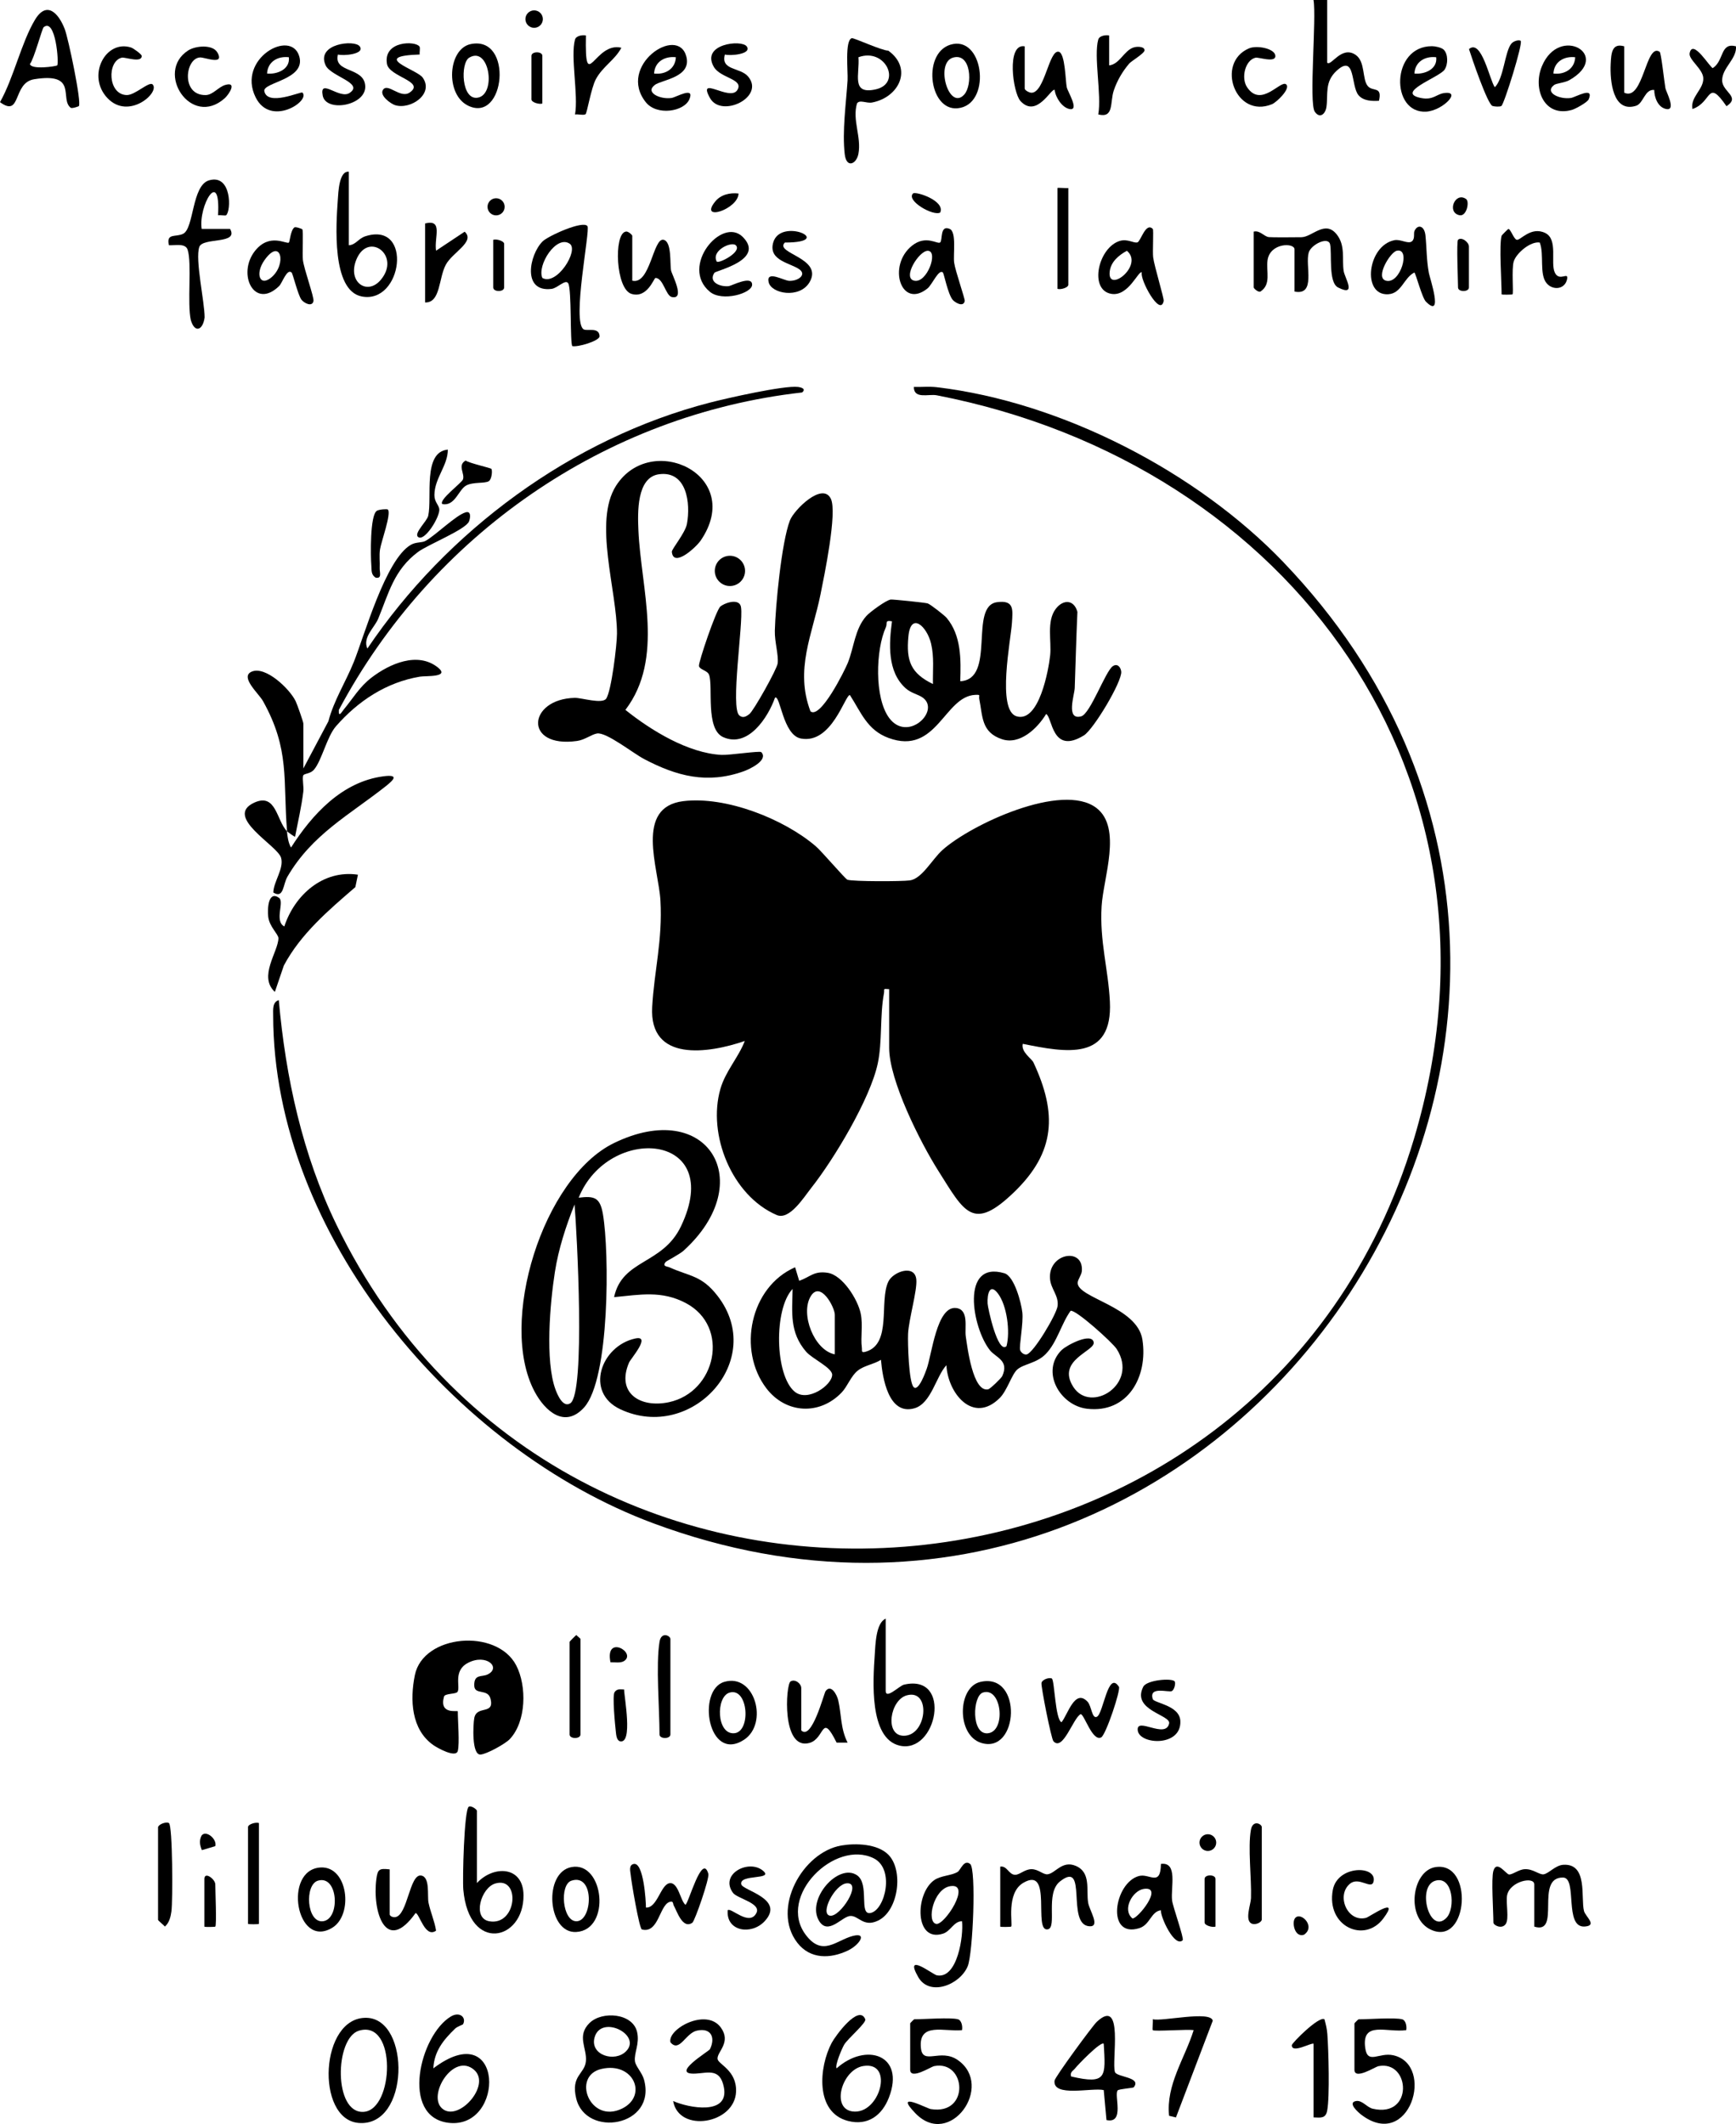 <svg xmlns="http://www.w3.org/2000/svg" id="Calque_2" data-name="Calque 2" viewBox="0 0 336.32 411.52"><g id="Calque_1-2" data-name="Calque 1"><g><path d="M257.12,0v12.14c.72.82,2.74-3.36,5.48-1.53,1.96,1.31,1.25,4.72,2.39,6.07.98,1.15,2.83-.06,2.16,2.85-1.35.08-2.99.04-3.95-1.07-1.53-1.79-.56-8.14-4.25-4.75-2.37,2.18-1.63,4.52-1.97,6.98-.2,1.45-1.31,2.34-2.26.96-1.18-1.73.37-18.26-.25-21.66h2.64Z"></path><path d="M88.7,339.22c-.37,1.47-3.95-.56-4.72-1.09-4.32-3.01-4.58-8.8-3.61-13.57,1.6-7.91,15.85-9.14,19.63-1.91,2.09,4.01,1.97,10.94-1.26,14.32-.88.92-4.49,2.91-5.65,2.97-1.74.1-1.43-5.84-1.21-7.05.47-2.57,3.9-.56,3.17-3.69-.5-2.15-3.12-.68-3.17-2.62-.06-2.31,1.48-1.61,2.59-2.16,2.69-1.32-.25-4.1-3.81-2.24-2.97,1.55-1.4,4.7-2.03,5.62-.31.46-2.43.27-2.61.91-1,3.6,2.67,2.61,2.67,2.86,0,1.89.37,6.19,0,7.66Z"></path><path d="M163.01,357.56c2.78-.47,6.96-.34,9.07,1.76,3,2.98,2.03,10.84-1.94,12.78-2.94,1.44-3.87-1.13-5.55-.87-1.58.24-4.19,3.74-5.9.96-2.55-4.16,3.68-11.26,7.3-8.89,2.57,1.68.29,7.86,2.69,7.33,2.8-.61,4.71-8.55.58-10.59-7.5-3.71-18.72,7.33-13.2,14.78,3.27,4.41,5.94,1.09,9.18.26,2.85-.73,1.3,1.72-.91,2.8-3.45,1.67-7.36,1.75-9.86-1.47-5.09-6.58.98-17.56,8.54-18.85ZM164.02,364.89c-2.3.2-5.22,5.9-3.24,6.27s6.39-6.55,3.24-6.27Z"></path><path d="M114.23,391.94c2.39-2.35,8.36-1.93,9.2,1.77.52,2.32-.63,4.04-.42,5.66.13.96,1.39,2.22,1.76,3.56,2.48,9.1-11.28,11.35-13.14,3.64-1.08-4.48,1.64-4.69,1.88-7.21s-1.85-4.9.71-7.42ZM121.3,397.42c3.13-3.19-4.9-7.21-6.12-2.64-.91,3.41,3.94,4.87,6.12,2.64ZM116.53,400.85c-5.88,1.34-2.25,10.74,3.99,7.68,5.03-2.46,2.26-9.11-3.99-7.68Z"></path><path d="M187.95,361.13c1.21.98.55,17.37-.48,19.84-1.5,3.6-7.38,5.92-9.57,2.1-2.87-5.02,2.79-.52,3.58-.36,4.03.8,5.22-7.74,4.89-10.48-1.62.03-2.16,1.92-3.67,2.41-5.55,1.79-5.44-7.69-1.75-10.34,1.32-.95,3.38-.87,4.59-1.63.55-.35,1.23-2.49,2.4-1.53ZM184.11,365.44c-3.29.51-4.66,6.91-2.75,7.31,1.62.34,6.97-7.97,2.75-7.31Z"></path><path d="M89.68,392.22c-.05.08-1.09.41-1.52.83-2.24,2.17-4.04,4.35-4.21,7.69,13.75-10.4,14.02,11.87,2.95,10.55-9.39-1.12-5.58-16.99.45-20.6,1.75-1.05,3.08.25,2.33,1.55ZM85.66,408.52c3.12,2.73,9.61-4.56,6.18-7.5-3.98-3.42-9.12,4.94-6.18,7.5Z"></path><path d="M162.09,400.73c5.63-5.05,13.33-2.68,10.13,5.65-1.34,3.48-4.1,5.54-7.93,4.55-6.45-1.66-5.62-10.49-3.17-15.12.72-1.36,5.28-7.61,6.51-4.58.27.67-3.39,3.75-4.08,4.91-.44.74-1.86,4.09-1.47,4.6ZM167.24,400.29c-4.1.67-6.3,8.17-2.13,8.79,5.32.78,8.24-9.79,2.13-8.79Z"></path><path d="M15.28,20.56c-.05.06-1.3.5-1.57.33-2.23-1.7,1.49-6.92-7.08-5.54-4.26.69-2.43,7.53-6.63,4.44C2.64,15.13,4.12,8.28,6.76,3.86,9.07,0,11.39,2.63,12.55,5.66c.68,1.76,3.29,14.19,2.73,14.89ZM11.08,12.67c.37-.36-.29-9.33-2.63-7.39-.29.24-1.87,6.18-2.65,7.12.23,1.17,5.08.46,5.27.27Z"></path><path d="M289.33,362.45c.61-2.12,2.42.61,2.98.72.63.12,1.89-.97,3.1-1.02,1.6-.07,2.75,1.08,3.6,1,.97-.09,2.3-1.76,3.85-1.85,4.8-.3,3.36,6.36,4.01,8.95.27,1.07,2.66,2.82.17,3.01-4.11.32-1.37-9.45-4.23-9.49-5.57-.08-.26,11.16-5.57,9.51v-8.18c0-1.63-4.76-.6-5.27,2.13-.27,1.47.44,4.52-.26,5.54-.74,1.09-2.39.25-2.39-.28,0-2.21-.45-8.47,0-10.03Z"></path><path d="M219.64,404.42c-.1.12-2.88.32-3.11.59-.76.87,1.45,6.52-2.17,5.75l-.53-5.81c-2.28-.52-9.92,1.46-9.53-1.83.08-.7,7.35-10.61,8.18-11.39,5.34-4.99,2.83,7.68,3.52,9.72.35,1.02,5.27.97,3.63,2.97ZM213.83,395.98c-.52-.59-5.07,4.13-5.54,4.75-.41.53-1.02.67-.79,1.58,6.98,1.63,6.7.04,6.33-6.33Z"></path><path d="M71.02,390.95c8.57.22,8.38,21.27-1.59,20.36-8.35-.76-7.46-20.6,1.59-20.36ZM69.54,393.44c-4.71,1.42-4.95,16.11.91,15.73,5.9-.38,6.48-17.95-.91-15.73Z"></path><path d="M242.87,44.88c1.22-.31,1.97.93,2.94,1.06.5.07,5.34.04,6.32.02,2.1-.03,4.56-3.4,6.83-.55,1.73,2.18,1,4.77,1.35,7.09.21,1.35,2.63,5.07-1.08,3.2-1.93-.97-1.15-6.6-1.55-8.37-.36-1.57-3.68.04-4.14,1.61-.74,2.52,1.48,8.39-2.75,7.55v-8.18c0-1.32-4.77-1.3-5.23,2.14-.29,2.18.76,4.64-1.37,6.04-.45.2-1.31-.63-1.31-.79v-10.82Z"></path><path d="M113.07,63.81c.7.42,3.05-.54,3.09,1.39-.21.91-4.21,2.09-5.28,1.86-.47-.48-.11-10.94-.79-12.15-.51-.91-2.06.91-3.22,1.06-5.77.73-4.34-6.61-1.76-9.19,1.06-1.06,7.88-4.15,8.7-2.96.57.83-3.08,18.58-.73,20ZM105.07,53.85c2.81,1.59,7.13-5.38,5.3-6.63-2.6-1.77-6.37,4.2-5.3,6.63Z"></path><path d="M92.4,364.83c3.2-3.47,8.98-3.33,9.02,2.37.07,8.81-10.54,11.28-11.66-1.06-.18-1.98.15-15.46,1.05-16.09.43-.3,1.58.51,1.58.79v13.99ZM95.94,364.93c-2.76.82-4.49,6.72-1.16,7.31,5.39.96,6.13-8.79,1.16-7.31Z"></path><path d="M43.81,41.71c-.15.12-1.13-.07-1.57,0,.55-9.36-3.83-1.84-3.17,2.64h5.5c1.76,3.05-5.3,1.58-5.96,3.5-.84,2.45,1.04,10.61,1.03,13.66-.33,2.48-1.91,3.1-2.67.51-.73-3.23.23-11.07-.62-13.64-.44-1.33-2.49-.79-3.63-.87-.55-2.44,1.38-1.49,2.79-2.23,2.08-1.09,1.65-9.37,4.99-10.34,4.42-1.29,4.31,5.96,3.3,6.77Z"></path><path d="M271.64,391.23c.73.21.93,1.41.79,2.11-3.76.51-8.68-1.88-7.94,3.46.46,3.28,2.67.78,5.45,1.41,8.19,1.85,3.14,18.64-6.22,11.51-.5-.38-2.74-2.3-1.05-2.64,1.22-.24,2.12,1.21,3.27,1.48,7.97,1.87,7.31-9.49,1.08-8.24-.58.12-4.62,2.73-4.62.69v-8.98c0-.06.74-.79.79-.79,1.93,0,7.06-.39,8.45,0Z"></path><path d="M185.58,391.23c.73.21.93,1.41.79,2.11-3.38.35-8.46-1.63-7.96,3.44.34,3.47,3.77-.02,7.17,2.37,7.12,5-1.54,17.2-8.21,10.32-4.37-4.5,2.09-.99,2.95-.84,7.64,1.26,6.89-9.57.63-8.32-.58.12-4.62,2.73-4.62.69v-8.98c0-.06.74-.79.79-.79,1.93,0,7.06-.39,8.45,0Z"></path><path d="M165.02,7.4c.39-.11,5.81,2.42,7.06,2.41,4.82,3.44,2.12,9.05-3.12,10.05-1.1.21-2.42-.62-2.93.18-.96,3.19.9,6.54.27,9.78-.39,2-2.33,2.85-2.65.04-.51-4.47.27-9.85.55-14.29.1-1.62-.57-7.77.82-8.17ZM166.31,11.09c.28,3.27-1.51,7.29,3.32,6.23,5.17-1.13,1.93-8.16-3.32-6.23Z"></path><path d="M193.77,361.66c1.34-.23,1.65,1.56,2.89,1.58.9.01,1.86-1.09,3.18-1.09s2.24,1.07,3.09.99c1.51-.14,2.82-2.76,5.48-1.63,3.01,1.28,1.99,4.67,2.4,7.14.25,1.5,2.46,4.73.21,4.56-4.54-.35-.17-13.04-5.67-8.68-2.9,2.3-.51,8.89-2.34,9.27-2.96.62,1.03-12.42-4.77-9-3.4,2-1.98,8.13-2.35,8.48-.08.07-2.11.1-2.11,0v-11.62Z"></path><path d="M67.58,33.26v14.26c1.38-.09,1.82-1.31,3.25-1.76,9.21-2.89,7.17,13.22-.75,11.68-5.86-1.14-4.97-13.99-4.64-18.65.11-1.51.23-5.71,2.13-5.52ZM73.76,54.23c4-4.74-2.43-9.5-4.72-3.94-1.78,4.33,2.08,7.06,4.72,3.94Z"></path><path d="M171.59,313.62v13.99c0,1.72,2.66-1,3.54-1.21,9.49-2.21,6.38,13.58-.9,11.8-5.89-1.44-5.09-12.72-4.77-17.48.14-2.09.22-6.29,2.13-7.11ZM175.67,328.47c-3.24.89-4.33,7.73-.66,7.83,4.58.13,5.46-9.15.66-7.83Z"></path><path d="M130.41,407.07c3,1.35,10.9,2.83,9.83-2.66-.73-3.71-3.01-2.8-5.42-2.66-5.26.31,2.53-4.33,2.72-4.72,1.11-2.28.21-4.2-2.52-3.6-2.23.49-3.38,4.33-5.13,2.27-.66-2.55,6.92-6.76,9.75-2.88,2.1,2.89-.73,4.69-.63,6.07.08,1.07,3.72,2.18,3.59,6.33-.2,6.31-11.11,8.12-12.19,1.85Z"></path><path d="M58.56,44.41c.25.31-.02,4.76.12,5.95.21,1.8,2.2,7.22,2.05,7.97-.25,1.24-1.88.36-2.34-.28-.68-.94-1.66-5.03-1.89-5.24-.9-.86-1.82,2.02-2.41,2.6-4.81,4.7-8.23-2.32-4.69-6.8,2.81-3.55,6.07-1.26,6.56-1.61.19-.14.32-2.36,1.06-2.93.26-.2,1.5.29,1.55.35ZM52.64,53.69c2.96-2.58,1.74-7.76-1.42-3.26-1.85,2.63-.87,5.26,1.42,3.26Z"></path><path d="M182.67,52.8c-.8-.76-2.08,2.36-2.98,3.08-5.1,4.12-7.86-4.39-3-8.28,2.69-2.15,4.91-.23,5.44-.62s-.1-3.47,1.86-2.63c1.36.58.65,4.94.86,6.53s2.13,7.03,2.05,7.45c-.26,1.29-1.95.25-2.36-.27-.91-1.15-1.67-5.07-1.87-5.26ZM179.78,48.59c-1.7-.09-5.09,5.31-2.63,5.8s4.67-5.69,2.63-5.8Z"></path><path d="M276.26,58.46c-.78-.78-1.96-5.45-2.25-5.66-2.05,1.02-2.48,4.05-5.05,4.21-5.19.33-4.05-9.48,1.22-10.48,1.16-.22,2.62.8,3.34.24.66-.52.3-1.55.51-2.02.59-1.33,1.93-1.09,2.13.89.25,2.48.18,4.65.66,7.26.16.9,2.9,9-.56,5.56ZM270.6,48.58c-1.27.28-4.25,5.2-2.11,5.8,2.81.79,4.89-6.41,2.11-5.8Z"></path><path d="M223.33,44.35c.19.19-.06,4.38.07,5.47.2,1.7,2.15,8,2.04,8.5-.66,3.22-4.68-4.25-4.23-5.53-.64-.5-2.57,4.74-5.94,4.14-4.38-.79-2.47-9.04,1.7-10.26,1.51-.44,2.67.5,3.39.29.63-.19,1.6-3.98,2.96-2.61ZM218.32,48.59c-1.59.85-3.15,2.17-3.34,4.08-.44,4.27,6.7-1.25,3.34-4.08Z"></path><path d="M229.14,375.91c-1.56,1.54-4.37-4.54-4.23-5.8-1.94.24-2.09,2.82-4.2,3.47-6.53,2.02-4.86-8.84-.05-10.11,2.05-.54,4.18,2.17,4.25-2.34,3.33-.44,1.87,4.57,2.16,7.07.14,1.21,2.37,7.4,2.05,7.71ZM221.6,365.97c-2.18.31-4.27,4.03-2.21,5.72.94.2,6.19-6.29,2.21-5.72Z"></path><path d="M125.13,369.58c2.19.18,2.85-4.42,4.56-4.71s2.11,3.36,3.09,4.17c.55,0,3.23-10.24,4.45-5.99.25.89-2.62,9.13-3.09,9.47-1.91,1.34-3-2.27-3.61-3.32-.19-.33-.01-1.03-.9-.67-1.88.77-2.09,6.13-5.27,5.3-.52-.14-2.07-9.38-2.17-10.57-.06-.65-.44-1.91.58-2.12,1.91-.4,2.37,7.13,2.37,8.44Z"></path><path d="M203.79,325.23c.52.42.64,7.91,1.86,8.45,1.21-1.45,2.57-6.59,5.04-3.98.79.83.85,3.41,1.82,2.92,1.27-.65,2.13-9.11,4.26-5.81.39.6-2.53,9.35-3.44,9.81-1.71.85-3.26-4.49-3.97-4.51-1.46.74-3.42,7.28-5.27,5.26-.44-.48-2.45-10.7-2.32-11.3.16-.75,1.67-1.14,2.05-.83Z"></path><path d="M155.23,335.26c2.04,2.07,4.39-7.15,4.71-7.6,1.04-1.44,2.19.65,2.45,1.76.63,2.66.42,5.48,1.82,8.21h-2.13c-3-6.01-2.2-.8-5.26.06-5.44,1.52-4.6-11.32-3.67-11.91.86-.54,2.08.39,2.08,1.29v8.18Z"></path><path d="M122.49,54.38c3.49.87,4.04-8.39,6.07-7.92,1.63.38,1.19,4.67,1.45,5.95.18.86,2.8,5.69.15,5.14-1.19-.25-1.66-3.7-3.17-3.7-.3,0-1.57,4.02-4.65,3.09s-3.44-11.59-1.16-12.05c.45-.2,1.31.63,1.31.79v8.71Z"></path><path d="M75.5,362.19v8.71c0,.33.57.61,1.07.54,2.4-.31,2.77-8.38,5-8.06,1.81.25,1.17,3.96,1.45,5.27.38,1.84,1.17,3.55,1.46,5.41-2.14,1.55-3.24-3.4-3.97-3.41-5.78,8.12-8.41-.29-7.6-6.57.25-1.96.59-2.11,2.58-1.89Z"></path><path d="M314.67,8.98v8.98c3.72,1.76,4.16-9.76,6.86-7.92.3.2.9,5.89,1.12,7.07.12.64,2.13,4.34.2,4.02-1.63-.27-2.36-2.22-2.37-3.7-1.86-.2-2.07,2.61-3.53,3.07-4.52,1.42-5.06-4.87-4.91-8.07.1-2.14.24-4.16,2.64-3.45Z"></path><path d="M223.33,393.34c-.13-.13.08-1.6,0-2.11,1.85.47,11.23-1.74,11.62.28l-7.13,18.74-1.33-.32c-.62-6.04,3.05-11.1,4.76-16.59-1.18-.21-7.64.29-7.92,0Z"></path><path d="M301.07,16.48c-1.93,1.46,1.09,2.83,3.27,2.5.87-.13,4.56-2.34,3.44.26-.25.59-2.52,1.84-3.24,2.05-5.33,1.53-7.66-4.04-5.82-8.46,3.39-8.16,13.7-2.11,5.33,2.69-.95.54-2.5.59-2.99.96ZM305.17,11.09c-2.13-.25-4.11.86-4.22,3.16,2.13.25,4.11-.86,4.22-3.16Z"></path><path d="M126.84,16.48c-1.93,1.45,1.09,2.83,3.27,2.5.87-.13,4.56-2.34,3.44.26-1.03,2.41-6.31,3.24-8.44.56-5.62-7.07,6.2-15.05,7.85-8.87,1.09,4.07-4.76,4.51-6.13,5.54ZM130.94,11.09c-2.13-.25-4.11.86-4.22,3.16,2.13.25,4.11-.86,4.22-3.16Z"></path><path d="M198.52,8.98v8.18c0,.33.89.82,1.33.81,2.55-.04,3.38-8.37,5.26-7.94,1.27.29,1.29,5.65,1.56,6.9.18.83,2.5,4.54.56,4.2-1.46-.26-2.75-2.25-2.9-3.7-.63-.49-3.47,5.58-6.63,2.15-1.49-1.62-2.77-11.28.83-10.6Z"></path><path d="M279.7,9.63c.87.87.85,2.84.16,3.87-.99,1.49-9.82,4.48-4.5,5.5,2.24.43,2.94-.73,4.31-.95,3.68-.6-.13,3.37-3.34,3.58-6.98.45-6.9-12.72,1.11-12.68.61,0,1.85.26,2.26.68ZM278.24,11.09c-2.13-.26-4.11.86-4.22,3.16,1.9.2,4.5-.8,4.22-3.16Z"></path><path d="M138.4,52.86c-1.2,1.8,1.1,2.76,2.79,2.58.53-.06,4.54-2.18,4.52-.27-.02,1.67-5.79,3.36-8.2,1.35-5.85-4.88,2.36-14.66,6.39-10.61,4.43,4.45-5.2,6.5-5.5,6.95ZM142.55,47.52c-.83-.81-4.84,1.04-3.69,3.16.41.45,4.97-1.91,3.69-3.16Z"></path><path d="M58.6,17.95c1.59,1.61-6.19,6.75-9.08.9-3.69-7.46,6.88-13.37,8.46-7.92,1.32,4.53-7.12,5.01-6.77,6.74.62,3,7.11,0,7.39.27ZM55.96,11.09c-2.13-.26-4.11.86-4.22,3.16,1.9.2,4.5-.8,4.22-3.16Z"></path><path d="M290.91,45.67c.03-.09,1.23-1.31,1.32-1.31.43.01,1.04,1.97,1.61,2.1.7.17,2.74-2.66,5.52-1.32,2.54,1.23.97,5.74,1.85,7.65s2.74-.3,2.38,1.33c-.45,2.02-2.79,2.15-3.95.77-1.48-1.76-.44-5.6-1.34-7.9-1.8-.28-4.55,2.06-5.04,3.67-.45,1.47,0,6.15-.24,6.37-.08.07-2.11.1-2.11,0,0-2.46-.5-9.61,0-11.35Z"></path><path d="M184.65,8.53c6.08-1.12,7.39,11.86.85,12.45-5.68.51-6.95-11.33-.85-12.45ZM186.78,18.35c1.68-1.81,1.4-8.21-2.14-7.19s-.82,10.37,2.14,7.19Z"></path><path d="M91.2,8.54c8.32-1.69,6.69,15.45-.52,11.93-4.49-2.19-3.91-11.03.52-11.93ZM90.89,11.18c-1.72,1.05-1.52,8.33,1.69,7.74,3.63-.67,2.22-10.12-1.69-7.74Z"></path><path d="M189.92,325.87c8.28-1.94,7.49,14.16.13,11.8-4.74-1.52-4.58-10.76-.13-11.8ZM190.42,327.93c-2.01.65-2.31,8.2.95,7.89,3.6-.35,2.71-9.07-.95-7.89Z"></path><path d="M278.09,361.75c7.46-1.17,6.37,15.26-.76,12.18-5.08-2.19-3.83-11.46.76-12.18ZM280.23,371.57c1.78-1.85,1.27-8.17-2.14-7.19-3.7,1.06-1.16,10.61,2.14,7.19Z"></path><path d="M110.74,361.74c6.28-1.13,7.71,12.19.89,12.58-5.58.32-6.42-11.59-.89-12.58ZM110.7,364.38c-2.33.77-1.78,7.86.97,7.86,3.15,0,3.58-9.36-.97-7.86Z"></path><path d="M254.48,395.98c-.29-.33-4.27,2-4.21.26.01-.41,5.28-5.71,6.32-5.01.26.96.49,1.86.56,2.88.23,3.1.48,12.11-.03,14.81-.29,1.56-1.23,1.38-2.64,1.32v-14.26Z"></path><path d="M140.29,325.87c5.96-1.79,8.67,8.09,3.83,11.22-6.96,4.5-9.17-9.61-3.83-11.22ZM141.34,327.94c-2.71.8-2.54,8.18.93,7.87,3.28-.3,2.7-8.93-.93-7.87Z"></path><path d="M62.12,361.82c5.31-.29,6.39,9.17,2.25,11.68-7.02,4.25-9.58-11.28-2.25-11.68ZM61.62,364.37c-2.67.76-2.22,8.19.92,7.87,3.41-.34,3.03-9.01-.92-7.87Z"></path><path d="M111.4,7.66c.21-.73,1.41-.93,2.11-.79-.22,11.68,1.67,1.09,6.87,2.38-1.28,2.42-3.62,3.61-4.96,6.13-.88,1.65-1.7,6.52-1.97,6.74-.33.27-1.48-.04-2.05.06.68-3.77-.92-11.26,0-14.52Z"></path><path d="M82.37,43.29c3.54-.86,1.71,2.71,2.11,5.28l5.54-3.68c2.12,1.92-2.34,3.98-3.64,6.38-1.43,2.64-1.01,7.42-4.02,7.33v-15.31Z"></path><path d="M212.77,7.66c.21-.73,1.41-.93,2.11-.79v5.8c2.03-.22,2.87-2.86,4.72-3.47.77-.25,2.17-.18,2.13.56-.03.6-2.52,2.04-2.97,2.56-1.31,1.54-2.33,3.28-2.98,5.2-.78,2.3.09,5.44-3.01,4.65.68-3.77-.92-11.26,0-14.52Z"></path><path d="M144.66,8.98c1.1,1.54-3.3,1.89-4.22,1.58-.88,3.1,2.96,2.48,4.47,4.24,3.42,3.99-5.15,8.16-7.36,4.2-2.55-4.58,3.86.75,5.29-1.55,1.34-2.15-3.25-2.27-4.54-4.48-2.59-4.45,5.37-5.36,6.36-3.98Z"></path><path d="M42.11,10.14c1.47,2.61-2.38.95-3.35.99-2.9.14-3.75,7.4,1.11,7.29,1.37-.03,2.44-1.57,3.77-1.96,2.38-.7.7,1.85-.09,2.56-6.55,5.87-13.57-5.05-7.12-9.23,1.51-.98,4.8-1.18,5.66.35Z"></path><path d="M261.51,364.99c-2.7,2.28-.46,7.51,3.14,6.59.63-.16,6.81-4.5,3.33.14-3.65,4.87-11.09,1.53-9.77-5.55.91-4.85,8.64-4.79,7.89-1.61-.39,1.66-2.82-1.07-4.59.43Z"></path><path d="M29.57,16.37c1.48,1.52-4.61,6.96-8.73,2.66s-.42-11.4,4.53-9.83c.49.15,2.07,1.32,2.08,1.62.06,1.46-3.24.21-3.84.35-2.9.65-2.76,7.16.94,7.25,1.62.04,4.36-2.74,5.03-2.05Z"></path><path d="M140.97,370.11c.59-.66,4.19,3.22,5.57.53.98-1.92-3.74-2.79-4.55-3.92-2.63-3.64,3.09-6.59,5.84-4.26,2.16,1.83-4.7.59-4.22,2.63.28,1.2,8.59,2.81,4.51,7.16-2.55,2.72-7.47,1.98-7.14-2.13Z"></path><path d="M69.69,8.98c1.1,1.54-3.3,1.89-4.22,1.58-.92,3.67,5.1,2.33,5.29,6.12s-7.6,5.16-8.24,1.85c-.68-3.55,3.25.8,5.22-.53,2.83-1.91-3.67-3.18-4.66-5.35-1.91-4.21,5.65-5.01,6.6-3.67Z"></path><path d="M336.32,8.98c.17,2.47-2.71,4.16-2.68,6.61.02,2.24,3.64,3.15.84,4.99-3.82-5.52-2.73-.74-6.6.54-.45-2.35,2.24-3.83,2.1-6.03-.11-1.76-2.88-3.56-2.64-4.78.59-2.95,3.99,2.88,4.49,2.88,2.22-1.45,1.39-5.04,4.49-4.21Z"></path><path d="M249.2,16.37c.84.86-1.92,3.47-2.77,3.82-7.09,2.9-10.99-8-4.48-10.81,1.57-.68,5.08.04,5.13,1.45s-3.24.21-3.84.35c-2,.45-2.84,3.89-1.66,5.69,2.76,4.19,6.59-1.56,7.62-.49Z"></path><path d="M30.62,354.01c.18-.64,1.65-1.09,2.11-.79.72.47.76,15.09.48,17.11-.14,1.03-.43,2.24-1.27,2.94-.25-.34-1.32-1.14-1.32-1.31v-17.95Z"></path><path d="M152.06,46.99c-2.15,2.09,7.53,2.97,4.78,7.68-1.9,3.25-7.46,2.27-7.94-.04s2.95-.27,3.96-.22c1.71.09,3.43-1.14,2.05-2.19-1.64-1.25-6.04-1.67-5.14-5.14,1.34-5.19,12.41-.09,2.3-.09Z"></path><path d="M81.27,9.02c.18.29-.03,1.07.04,1.54-9.74.32-.56,2.9.56,4.45,2.3,3.18-2.35,6.31-5.34,5.36-.82-.26-3.03-1.84-2.35-2.94.92-1.49,3.37,1.76,5.2.49,3.09-2.15-3.98-3.02-4.41-5.53-.78-4.53,5.6-4.51,6.3-3.36Z"></path><path d="M227.56,325.76c.24.27,0,1.56-.52,1.88-.57.34-4.54-1.04-3.71,1.55.25.79,5.19,1.19,5.34,4.23.26,5.08-7.9,4.63-8.25,1.86s5.41,1.73,6.08-1.36c.36-1.68-7.34-2.53-5.01-7.12.67-1.31,5.5-1.72,6.08-1.04Z"></path><path d="M294.61,7.92c.47.48-3.2,12.24-3.74,12.61-.29.2-1.35.13-1.73,0-.96-.35-4.03-9.35-4.55-11.02,2.45-2.09,4.03,6.15,5.01,7.39,1.75-1.75,1.92-6.88,3.19-8.43.47-.58,1.57-.81,1.83-.54Z"></path><path d="M244.45,371.96c-.16.58-1.21.98-1.84.78-1.59-.5-.29-3.74-.25-4.98.12-3.82-.63-9.82-.02-13.22.37-2.05,2.11-1.15,2.11-.53v17.95Z"></path><path d="M206.97,36.43v18.74c0,.56-1.5,1.01-2.11.79v-19.53c0-.11,1.73.07,2.11,0Z"></path><path d="M127.77,318.1c.33-2.05,2.11-1.2,2.11-.53v18.48c0,.91-2.11.91-2.11,0,0-4.99-.73-13.47,0-17.95Z"></path><path d="M50.16,353.21v19.53c0,.11-2.11.11-2.11,0v-18.74c0-.56,1.5-1.01,2.11-.79Z"></path><path d="M110.35,318.1c.03-.09,1.23-1.31,1.32-1.31.19.25.79.64.79.78v18.48c0,.91-2.11.91-2.11,0v-17.95Z"></path><path d="M120.91,327.34c.02,1.49,1.75,10.56-.78,10.03-.66-.14-.76-1.23-.82-1.82-.15-1.35-.71-7.02-.25-7.69.49-.72,1.11-.53,1.86-.52Z"></path><path d="M95.56,46.46c.61-.21,2.11.23,2.11.79v8.45c0,.91-2.11.91-2.11,0v-9.24Z"></path><path d="M105.07,20.06c-.61.21-2.11-.23-2.11-.79v-8.45c0-.91,2.11-.91,2.11,0v9.24Z"></path><path d="M235.48,373.28c-.61.21-2.11-.23-2.11-.79v-8.45c0-.91,2.11-.91,2.11,0v9.24Z"></path><path d="M282.47,46.46c.66-.63,2.11.44,2.11,1.32v7.92c0,.91-2.11.91-2.11,0,0-1.3-.33-8.92,0-9.24Z"></path><path d="M41.71,373.28c-.08.07-2.11.11-2.11,0v-9.24c0-1.52,2.11.04,2.11,1.06,0,1.17.29,7.9,0,8.18Z"></path><path d="M182.15,41.18c-1.37.75-6.65-2.31-5.27-3.69.49-.49,6.29,1.4,5.27,3.69Z"></path><path d="M143.08,37.49c-.07,3.07-7.76,5.56-4.52,1.55,1.08-1.34,2.85-1.74,4.52-1.55Z"></path><circle cx="103.48" cy="3.7" r="1.69"></circle><circle cx="96.11" cy="40.07" r="1.66"></circle><circle cx="234" cy="357" r="1.62"></circle><path d="M118.27,322.07c-1.12-5.48,5.09-1.9,2.65-.26-.68.46-1.84.22-2.65.26Z"></path><path d="M39.11,358.46c-.4-.99-.56-1.83-.06-2.82.84-1.15,3.05.68,2.66,2.05l-2.6.77Z"></path><path d="M250.83,371.74c1-1.6,4.2,1.47,1.8,3.11-1.76.59-2.36-2.2-1.8-3.11Z"></path><path d="M284.03,38.56c.71.5.11,3.43-1.28,3.14-2.53-.53-.84-4.63,1.28-3.14Z"></path><g><path d="M172.29,191.65c-1.38-.11-.88-.07-1.04.8-.81,4.37-.3,9.4-1.2,13.6-1.45,6.83-8.47,18.52-12.87,24.09-1.49,1.89-4.23,6.32-6.7,5.27-8.68-3.72-13.47-15.59-10.91-24.45,1-3.45,3.47-6.03,4.72-9.27-7.09,2.43-18.54,4.14-17.94-6.59.4-7.11,2.03-12.9,1.6-20.62-.35-6.2-5.08-18.11,4.45-19.26,8.22-.99,19.41,3.41,25.62,8.72,1.19,1.01,5.74,6.38,6.16,6.51,1.18.36,10.49.34,12.07.13,2.35-.31,4.34-4.08,6.29-5.85,5.53-4.99,23.25-13.26,29.87-8.19,5.03,3.85,1.34,13.54,1.01,19.01-.41,6.82,1.29,12.2,1.6,18.51.57,11.55-8.46,9.89-16.88,8.18-.37,1.58,1.74,2.89,2.06,3.58,4.63,9.89,4.3,17.39-3.71,25.13s-9.62,3.96-14.74-4.16c-3.45-5.46-9.49-17.44-9.49-23.77v-11.35Z"></path><path d="M156.99,137.8c1.94,1.68,6.7-7.98,7.26-9.37,1.21-3.01,1.35-6.57,3.59-9.08.69-.77,3.87-3.11,4.74-3.19.5-.04,6.66.6,7.14.75.53.17,3.26,2.31,3.68,2.81,2.84,3.39,2.78,8.08,2.63,12.27,7.02-.36,1.6-14.6,7.15-15.32,3.33-.43,3.02,1.44,2.87,3.97-.2,3.25-3,17.02.91,18.15,4.36,1.26,6.2-9.08,6.49-11.82s-.73-6.59,1.06-8.97c1.43-1.91,3.55-1.88,4.22.55-.22,4.92-.35,9.84-.52,14.76-.05,1.33-1.77,6.3,1.25,5.48,1.78-.48,4.69-8.75,6.13-9.72.93-.63,1.57.29,1.63,1.08.15,1.97-5.38,11.18-7.23,12.33-6.26,3.86-6.09-3.58-7.32-4.14-1.68,2.77-5.07,6.04-8.56,4.88-4.05-1.35-3.72-4.49-4.39-7.78-.15-.73.41-.86-.79-.81-6,.27-7.45,11.78-16.78,8.35-4.14-1.52-5.32-4.93-7.5-8.32-.96,0-3.51,9.55-9.48,8.43-3.53-.66-4.01-8.62-5.03-7.91-1.34,3.82-5.22,9.79-10.03,7.64-3.48-1.56-1.93-9.72-2.73-12.05-.3-.88-1.79-.99-1.97-1.72-.15-.6,3.33-10.93,4.17-11.56,1.15-.86,3.82-1.58,3.99.24.44,3.11-2.12,19.52-.32,20.9.69.56,1.3.2,1.91-.26.83-.62,5.38-8.74,5.5-9.85.19-1.69-.6-4.14-.55-6.31.13-4.82,1.29-17.12,2.92-21.37.79-2.06,6.31-7.54,7.93-4.21,1.29,2.64-1.3,15.05-2.01,18.58-1.56,7.69-5,14.5-1.94,22.6ZM172.82,120.38c-1.5-.28-.85.39-1.2,1.15-1.97,4.34-2.26,13.7.66,17.6,3.56,4.75,9.91-1.35,6.55-3.92-.9-.69-2.29-.87-3.4-1.88-3.56-3.22-3.21-8.65-2.62-12.96ZM180.74,132.52c-.05-2.63.26-5.22-.36-7.82-.79-3.34-3.92-6.24-4.39-1.42s.5,7.18,4.75,9.25Z"></path><path d="M205.73,261.53c.88-.87,5.72-3.45,6.15-1.49.39,1.74-7.32,3.41-3.94,8.68s12.75-.58,8.4-7.35c-.8-1.25-7.87-7.63-8.92-7.41-1.81,2.49-2.62,6.13-4.84,8.39-1.74,1.78-4.22,1.89-5.48,2.97-1.1.95-1.96,4.09-3.43,5.55-5.15,5.11-10.04-.9-10.32-6.36-2.03,2.18-2.93,7.4-6.19,8.34-5.03,1.45-6.19-5.89-6.49-9.39-1.4.89-3.18,1.06-4.5,2.1s-1.97,3.05-3.14,4.26c-4.29,4.45-10.79,4.07-14.54-.81-5.68-7.42-3.17-19.67,5.55-23.48l.79,2.63c2.19-.78,2.84-1.96,5.5-1.56,2.9.43,5.85,5.17,6.41,7.87.48,2.32-.05,4.51.23,6.64.08.6-.21,1.07.78.77,5.09-1.51,2.52-9.8,4.36-13.59.93-1.91,5.13-3.41,5.41-.38.2,2.11-1.47,7.73-1.6,10.53-.08,1.68.13,9.4,1.09,10.32s2.35-3.08,2.52-3.55c1-2.74,1.93-12.11,5.63-11.79,2.62.23,1.69,3.81,1.94,5.5.31,2.07,1.37,10.89,4.34,10.26.39-.08,2.53-2.15,2.72-2.55,1.41-3.05-1.24-3.6-2.37-5.01-3.47-4.34-5.76-17.46,2.79-14.93,1.93.57,3.27,5.71,3.48,7.6.23,2.03-.65,6.53-.43,7.27.13.45.73.97,1.27.86,1.34-.29,5.79-7.77,5.99-9.38.25-2-1.29-3.29-1.46-5.2-.47-5,6.5-6.3,6.16-1.6-.06.8-.78,1.63-.81,2.29-.1,2.96,11.54,4.58,12.54,11.02,1.11,7.12-2.78,14.34-10.74,13.39-5.25-.63-9.06-7.26-4.89-11.39ZM153.96,269.64c2.54,2.09,7.25-1.29,7.26-3.28,0-1.36-3.88-3.11-5.05-4.47-3.25-3.78-2.69-7.6-2.62-12.16-3.67,3.88-3.44,16.74.41,19.91ZM194.99,260.82c.75-2.78.1-7.9-1.66-10.21-1.59-2.09-2.1.15-2,1.95.04.83,1.96,9.83,3.66,8.26ZM161.73,262.4v-7.66c0-1.46-2.79-6.68-4.66-3.6-2.09,3.44.68,10.5,4.66,11.26Z"></path><path d="M248.66,108.95c83.69,87.36-8.85,228.23-122.05,186.2-38.59-14.33-73.67-55.91-73.69-98.47,0-1.04-.17-2.54,1.09-2.91,1.33,14.98,4.58,29.93,11.16,43.49,44.24,91.24,179.62,80.72,208.75-16.57,20.91-69.83-23.85-130.79-92.43-144.1-1.58-.31-4.45.81-4.45-1.62,1.47.04,2.96-.12,4.43.05,24.19,2.86,50.4,16.4,67.19,33.92Z"></path><path d="M129,244.46c-.79.93.24.88.73,1.1,3.94,1.77,6.2,1.53,9.28,5.51,9.63,12.41-4.99,28.45-18.82,21.98-6.96-3.26-3.79-12.24,2.84-13.71,3.26-.73-.84,3.9-1.16,4.65-2.52,5.88,2.11,8.86,7.69,7.69,9.17-1.93,11.95-14.64,3.31-19.21-4.69-2.48-8.89-1.62-13.9-1.15,1.58-7.39,9.38-6.24,12.95-13.71,8.72-18.25-14.05-19.86-19.81-5.56,3.07-.37,4.14-.05,4.7,3.21,1.26,7.35,1.34,31.91-3.65,37.43-3.73,4.13-7.57.73-9.59-3.07-7.12-13.36,1.6-41.46,15.39-48.16,18.19-8.85,28.08,7.59,13.47,20.86-.73.67-3.28,1.99-3.41,2.14ZM110.49,271.88c2.97-1.95,1.26-33.31.82-38.52-1.67,4.19-3.11,8.6-3.81,13.09-.93,5.95-1.94,17.24.13,22.8.38,1.02,1.46,3.55,2.86,2.63Z"></path><path d="M147.48,145.72c1.46,1.54-2.22,3.3-3.41,3.72-7.07,2.52-12.98.94-19.31-2.39-2.14-1.13-7.28-5.23-9.09-4.94-1.07.17-2.35,1.24-3.88,1.45-10.39,1.46-9.58-8.14-.43-8.35,1.27-.03,5.29,1.25,6.07.16,1.02-1.42,2.1-10.5,2.1-12.62.02-8.26-4.62-21.68-.18-28.64,6.79-10.62,25.04-2.07,16.41,10.6-.91,1.34-5.31,5.38-5.6,2.21-.05-.54,2.59-3.63,2.92-5.41.74-4.01-.02-10.32-5.37-9.63-4.42.56-4.17,7.52-4.03,10.83.49,11.37,5.08,24.86-2.52,34.83,4.97,3.98,12.14,8.38,18.62,8.72,1.45.08,7.41-.82,7.68-.54Z"></path><path d="M55.61,161.03c-.81-9.93.59-15.76-4.65-25.18-.82-1.48-4.56-4.7-2.2-5.72,2.68-1.16,7.38,3.35,8.52,5.73.28.57,1.49,4.01,1.49,4.32v8.71l4.85-9.14c1.06-4.06,3.36-7.62,4.91-11.46,2.02-4.99,6.15-19.9,11.06-22.73,1.03-.6,2.15-.35,2.9-.79,2.05-1.19,5.8-4.92,7.7-5.5,1.13-.35.94,1.06.68,1.74-.6,1.58-7.97,4.5-9.9,5.94-4.67,3.5-5.65,7.96-7.69,12.9-.74,1.79-3.07,3.62-2.11,5.81,15.34-22.79,39.62-40.76,66.38-47.66,3.25-.84,14.33-3.36,17.04-3.03.72.09,1.62.39.8,1.07-38.29,4.3-71.77,27.76-89.75,61.52-.08,1.6.57.37.96-.1,1.82-2.19,3.03-4.38,5.41-6.2,3.46-2.65,8.91-5.08,12.83-1.93,2.42,1.94-2.34,1.58-3.49,1.77-6.49,1.09-11.97,4.7-16.26,9.61-1.75,2-2.75,6.64-4.26,8.41-.76.88-1.98.71-2.1,1.16-.19.71.15,2.12.03,3.11-.35,2.93-1.04,5.83-1.59,8.71-.08.09-1.38-.86-1.58-1.06.08.99.28,2.32.79,3.17,4.1-6.42,9.88-12.75,17.9-13.8,3.04-.4,2.08.64.38,1.98-7.01,5.53-14.2,9.29-18.97,17.46-.89,1.52-.69,4.34-2.74,3.07.06-2.15,2.11-4.65,1.5-6.74-.7-2.4-11.17-7.93-5.19-10.67,4.26-1.95,4.31,3.49,6.33,5.53Z"></path><path d="M69.34,169.48l-.5,2.4c-5.19,4.47-10.59,9.06-13.85,15.19l-1.74,5.11c-3.25-2.99.65-7.76.69-10.4.01-.77-1.76-2.22-1.98-4.18-.17-1.55,0-5.1,2.09-3.65,1.11.77-.97,4.49,1.03,5.55,2.01-6.11,7.51-11.03,14.26-10.03Z"></path><path d="M86.76,87.12c0,3.12-2.57,5.5-2.6,8.78-.01,1.34.79,1.85.94,2.69.24,1.43-2.92,6.57-4.14,5.41-.77-.74,1.76-3,2-4.07.79-3.52-1.11-12.37,3.8-12.82Z"></path><path d="M95.19,90.84c.24.29.09,2-.48,2.38-.75.51-3.06.1-4.42.86-1.47.83-2.14,4.03-4.59,3.59-.81-.75,3.7-4.07,3.98-4.76.45-1.12-1.14-2.75.53-3.68.79.54,4.8,1.41,4.97,1.61Z"></path><path d="M75.14,98.73c.73.71-1.31,6.3-1.52,7.71-.18,1.21,0,2.44-.06,3.64-.03.81.49,2.09-.79,1.84-.93-.61-.75-1.42-.83-2.34-.15-1.84-.28-9.74,1.06-10.61.44-.28,1.98-.39,2.13-.25Z"></path><circle cx="141.41" cy="110.61" r="2.93"></circle></g></g></g></svg>